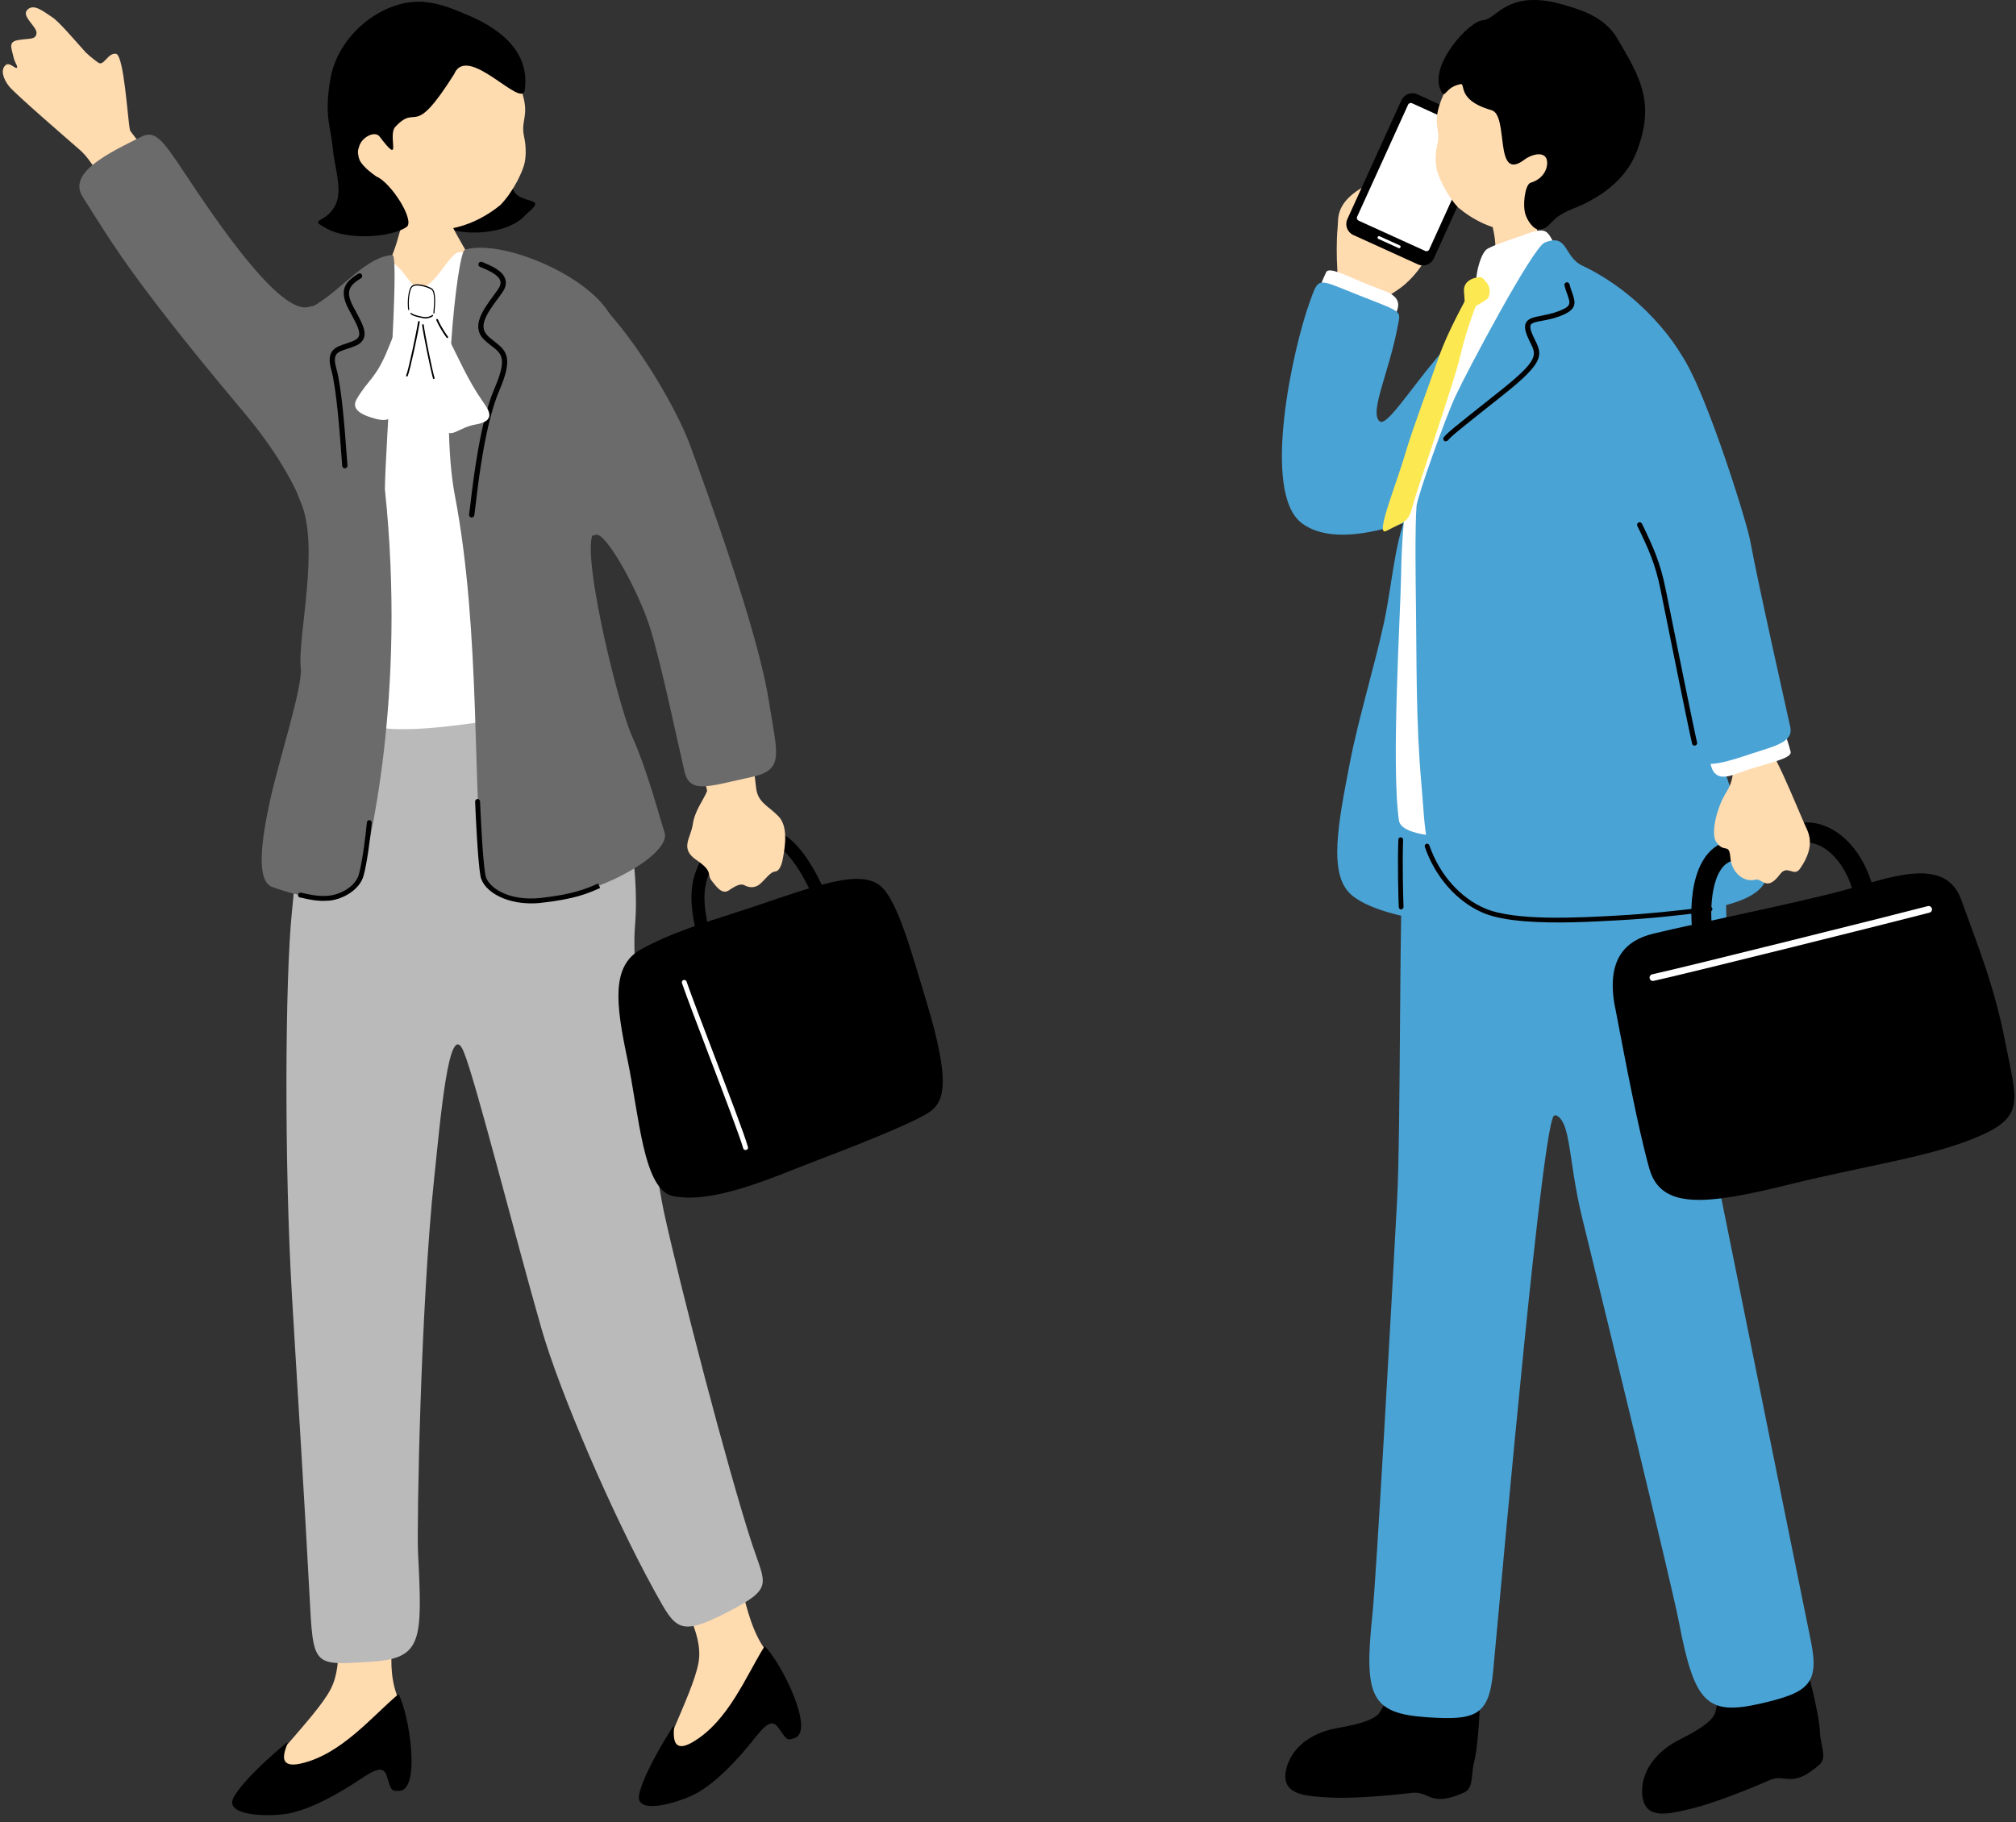<svg width="250" height="226" viewBox="0 0 250 226" fill="none" xmlns="http://www.w3.org/2000/svg">
<rect x="0" y="0" width="250" height="226" fill="#333333" stroke="none"/>
<g clip-path="url(#clip0_2229_6373)">
<path d="M14.728 25.455C12.958 22.885 11.358 19.865 9.958 18.645C8.568 17.425 1.848 11.635 1.108 10.685C0.368 9.735 0.028 8.605 0.728 8.055C1.178 7.695 1.848 8.525 2.078 8.415C2.278 8.275 1.848 7.805 1.708 7.205C1.408 5.895 0.978 5.185 2.278 4.965C3.578 4.735 4.438 4.975 4.528 4.135C4.618 3.295 2.578 2.015 3.398 1.205C4.218 0.395 5.388 1.435 6.488 2.145C7.318 2.685 9.208 4.915 10.598 6.465C11.208 7.065 12.018 7.665 12.228 7.795C12.898 8.205 13.398 6.505 14.388 6.675C15.378 6.845 15.828 14.805 16.118 16.145C16.188 16.465 20.178 21.085 20.788 22.515C21.538 24.275 16.668 28.305 14.718 25.465L14.728 25.455Z" fill="#FFDBB0"/>
<path d="M45.948 51.205C46.838 46.535 43.218 36.725 38.268 38.075C34.598 39.075 26.438 26.785 22.918 21.495C20.248 17.485 19.278 16.085 17.578 16.935C13.578 18.935 8.348 21.385 10.238 24.385C11.668 26.655 14.018 30.505 17.138 34.735C21.758 41.005 26.928 47.195 30.378 51.315C33.378 54.895 36.938 59.995 38.498 65.445C39.868 70.245 44.948 56.475 45.948 51.205Z" fill="#6B6B6B"/>
<path d="M65.188 26.635C63.228 28.975 57.888 29.335 55.488 28.295C50.378 26.065 59.618 21.945 60.308 19.705C60.818 18.065 62.128 18.645 63.698 21.025C64.178 21.755 62.458 23.705 64.948 24.625C66.348 25.145 67.188 24.945 65.178 26.645L65.188 26.635Z" fill="black"/>
<path d="M54.528 23.935C54.278 23.965 51.008 24.605 50.688 24.605C50.628 25.185 49.528 28.855 49.338 29.595C48.388 33.275 43.328 42.895 43.058 43.275C42.998 56.435 66.538 51.735 62.458 38.335C61.758 38.065 55.928 28.165 55.488 26.835C55.168 25.855 54.568 24.315 54.528 23.935Z" fill="#FFDBB0"/>
<path d="M46.349 23.995C48.758 27.315 52.118 28.755 54.798 28.505C57.478 28.255 59.898 27.165 62.048 25.435C63.728 23.695 64.879 21.165 65.079 20.105C65.258 19.135 65.219 18.005 64.989 16.945C64.448 14.465 66.189 14.345 63.938 9.455C63.248 7.975 59.248 1.235 51.998 1.525C45.618 1.775 41.319 17.025 46.358 23.985L46.349 23.995Z" fill="#FFDBB0"/>
<path d="M56.298 9.235C57.908 5.255 64.708 13.575 65.068 11.185C65.828 6.025 61.308 3.205 57.678 1.735C56.828 1.395 54.698 0.365 52.378 0.225C47.588 -0.065 41.848 4.175 40.928 10.005C40.198 14.655 41.038 15.615 41.298 18.695C41.438 20.275 42.388 23.285 41.768 25.005C40.698 27.945 37.848 26.935 40.618 28.405C43.238 29.795 48.488 29.465 50.408 28.165C51.528 27.415 48.488 22.615 46.658 21.885C43.928 19.965 44.248 18.985 44.598 17.995C44.958 17.005 46.488 16.175 47.078 16.945C49.998 20.805 47.998 16.825 49.028 15.725C51.838 12.725 51.088 17.485 56.298 9.225V9.235Z" fill="black"/>
<path d="M49.888 211.725C47.438 207.345 49.028 202.605 49.178 197.785C49.358 191.815 42.278 192.155 41.838 197.485C41.508 201.485 42.748 206.165 40.998 209.535C39.048 213.295 31.228 220.335 32.798 221.195C36.928 222.175 51.488 217.025 49.878 211.725H49.888Z" fill="#FFDBB0"/>
<path d="M49.418 210.135C46.168 212.865 42.318 217.625 37.318 218.745C33.408 219.635 36.318 215.545 35.498 216.215C33.718 217.665 30.108 220.885 28.988 222.925C27.828 225.025 32.158 225.325 34.858 225.075C36.498 224.925 39.478 224.185 45.048 220.455C46.798 219.285 47.598 219.195 47.948 220.245C48.518 221.975 48.388 222.195 49.548 222.135C52.188 221.995 50.778 212.655 49.418 210.145V210.135Z" fill="black"/>
<path d="M95.749 205.575C92.079 202.155 91.749 193.515 90.069 189.005C88.459 184.705 81.219 189.555 82.739 194.045C84.258 198.525 87.269 202.455 86.629 206.195C85.909 210.365 80.618 219.465 82.379 219.795C86.609 219.465 98.909 210.125 95.758 205.575H95.749Z" fill="#FFDBB0"/>
<path d="M94.818 204.196C92.558 207.786 90.338 213.496 85.918 216.076C82.468 218.116 83.998 213.336 83.418 214.226C82.168 216.156 79.718 220.316 79.258 222.596C78.788 224.946 83.008 223.916 85.508 222.856C87.018 222.216 89.638 220.606 93.798 215.346C95.108 213.696 95.848 213.376 96.488 214.256C97.558 215.726 97.498 215.976 98.588 215.566C101.058 214.626 96.878 206.166 94.808 204.186L94.818 204.196Z" fill="black"/>
<path d="M46.519 32.595C49.508 31.035 50.529 35.935 52.188 35.705C54.118 35.445 55.819 31.125 57.089 31.255C63.118 31.885 70.849 37.645 71.439 43.925C71.778 44.025 69.038 50.865 71.508 59.975C71.459 60.765 72.118 68.835 72.418 70.255C72.898 72.565 72.638 86.725 73.959 90.655C75.278 94.585 73.888 93.925 71.448 94.105C68.999 94.285 52.269 97.215 49.589 97.245C46.908 97.275 37.379 99.245 37.248 98.075C37.139 97.165 41.889 81.345 39.428 70.765C40.608 57.955 43.019 34.815 46.538 32.585L46.519 32.595Z" fill="white"/>
<path d="M69.599 88.175C60.398 89.255 50.478 91.535 45.148 89.845C39.459 88.035 39.828 92.615 38.538 95.555C37.248 98.495 37.158 103.755 36.188 113.235C35.358 121.445 35.228 144.215 36.218 160.965C36.968 173.665 37.819 187.085 38.379 197.795C38.849 206.815 38.748 206.565 45.938 206.125C52.408 205.725 52.389 203.605 51.839 192.565C51.678 189.385 52.148 162.055 53.858 145.995C54.608 138.935 55.678 126.025 57.498 130.445C58.998 134.065 63.968 153.765 67.178 164.915C69.398 172.615 75.859 187.725 81.198 197.405C83.799 202.115 84.198 203.075 90.278 199.935C95.969 196.985 94.939 196.585 93.288 191.595C90.319 182.565 84.258 159.265 82.299 150.165C81.049 144.355 78.198 121.395 78.739 114.935C79.428 106.735 77.049 97.865 76.308 95.365C75.558 92.865 73.769 87.695 69.588 88.185L69.599 88.175Z" fill="#BABABA"/>
<path d="M74.648 37.635C70.758 33.184 61.608 29.755 57.648 30.974C56.708 31.265 54.478 51.345 56.398 61.405C59.688 78.585 58.548 98.674 59.968 109.065C64.208 116.025 83.728 107.155 82.408 103.235C81.738 101.245 80.338 95.695 78.368 91.294C76.508 87.135 71.558 66.555 73.858 65.894C76.198 65.225 81.888 45.925 74.638 37.635H74.648Z" fill="#6B6B6B"/>
<path d="M48.678 31.635C44.798 31.825 41.138 37.725 37.158 38.635C33.268 39.525 34.868 56.775 37.268 62.225C39.718 67.785 36.868 79.075 37.298 82.865C37.558 85.165 34.578 94.315 33.498 99.255C32.408 104.235 31.718 109.285 33.768 110.025C37.768 111.465 42.618 112.425 44.618 109.065C45.708 105.655 50.438 86.295 47.728 60.675C47.768 55.905 49.588 31.605 48.678 31.645V31.635Z" fill="#6B6B6B"/>
<path d="M66.898 112.014C62.928 112.364 59.928 110.594 59.578 108.644C59.239 106.724 58.989 101.104 58.919 99.424C58.919 99.254 59.059 99.105 59.209 99.105C59.379 99.105 59.519 99.225 59.529 99.394C59.599 101.064 59.858 106.654 60.188 108.534C60.449 110.024 63.008 111.844 67.138 111.374C71.129 110.914 72.609 110.274 74.168 109.594L74.428 110.144C72.808 110.854 71.288 111.514 67.209 111.974C67.109 111.984 67.008 111.994 66.909 112.004L66.898 112.014Z" fill="black"/>
<path d="M58.528 64.195C58.528 64.195 58.478 64.195 58.448 64.195C58.268 64.165 58.148 63.995 58.168 63.815C58.208 63.565 58.258 63.105 58.338 62.505C58.698 59.455 59.538 52.325 61.328 48.165C62.928 44.435 62.208 43.875 60.998 42.945C60.688 42.705 60.338 42.435 59.998 42.095C58.388 40.485 59.928 38.395 61.168 36.715C61.378 36.425 61.588 36.135 61.778 35.865C62.038 35.485 62.128 35.145 62.038 34.835C61.808 34.055 60.508 33.515 59.728 33.185L59.528 33.105C59.358 33.035 59.278 32.835 59.348 32.675C59.418 32.505 59.608 32.435 59.778 32.495L59.978 32.575C60.918 32.975 62.348 33.565 62.668 34.645C62.818 35.145 62.698 35.685 62.318 36.235C62.128 36.515 61.908 36.805 61.688 37.105C60.258 39.045 59.338 40.505 60.458 41.625C60.768 41.935 61.088 42.175 61.388 42.415C62.838 43.535 63.648 44.415 61.928 48.415C60.178 52.495 59.338 59.555 58.988 62.575C58.918 63.195 58.858 63.655 58.818 63.915C58.798 64.065 58.668 64.175 58.518 64.195H58.528Z" fill="black"/>
<path d="M42.799 58.095C42.619 58.115 42.459 57.975 42.439 57.795C42.419 57.515 42.379 57.065 42.339 56.485C42.139 53.775 41.719 48.145 41.089 45.915C40.389 43.445 41.589 43.055 42.859 42.635C43.169 42.535 43.509 42.425 43.849 42.275C44.209 42.115 44.429 41.925 44.509 41.685C44.709 41.105 44.189 40.145 43.589 39.025C43.469 38.795 43.339 38.565 43.219 38.325C42.019 36.025 42.749 34.975 44.419 33.955C44.569 33.855 44.779 33.905 44.869 34.065C44.969 34.225 44.919 34.425 44.759 34.515C43.299 35.415 42.809 36.135 43.799 38.025C43.919 38.265 44.049 38.495 44.169 38.715C44.869 40.015 45.429 41.045 45.129 41.905C44.979 42.325 44.649 42.655 44.109 42.885C43.749 43.045 43.389 43.155 43.059 43.265C41.779 43.685 41.199 43.865 41.719 45.735C42.369 48.025 42.789 53.705 42.989 56.435C43.029 57.005 43.069 57.455 43.089 57.735C43.109 57.915 42.969 58.075 42.789 58.095H42.799Z" fill="black"/>
<path d="M40.718 111.715C39.468 111.825 38.328 111.575 37.639 111.415C37.459 111.375 37.319 111.345 37.209 111.325C37.038 111.295 36.928 111.145 36.959 110.975C36.989 110.805 37.139 110.695 37.309 110.725C37.428 110.745 37.589 110.785 37.779 110.825C38.489 110.985 39.669 111.245 40.919 111.085C42.349 110.895 44.089 109.915 44.498 108.475C44.928 106.965 45.328 103.775 45.498 102.005C45.519 101.835 45.658 101.715 45.828 101.735C45.998 101.755 46.118 101.895 46.099 102.065C45.928 103.855 45.519 107.095 45.078 108.645C44.599 110.345 42.618 111.485 40.998 111.695C40.908 111.705 40.819 111.715 40.728 111.725L40.718 111.715Z" fill="black"/>
<path d="M90.828 113.325C99.808 110.445 106.168 107.585 109.088 109.815C111.248 111.465 113.008 118.055 114.788 123.905C118.278 135.375 116.918 137.065 114.578 138.355C111.848 139.855 105.428 142.375 100.688 144.175C96.018 145.955 88.558 149.365 83.508 148.375C79.738 147.635 79.288 138.395 77.768 131.205C76.378 124.585 75.788 119.845 79.428 117.795C83.058 115.745 87.958 114.245 90.838 113.325H90.828Z" fill="black"/>
<path d="M88.248 119.645C88.248 119.645 88.288 119.645 88.298 119.635C88.728 119.505 88.958 119.055 88.828 118.625C86.748 111.885 87.058 109.665 88.618 106.955C89.228 105.885 90.768 104.565 92.708 104.205C93.768 104.005 95.358 104.035 96.908 105.295C98.918 106.935 100.778 110.805 101.458 113.035C101.588 113.465 102.038 113.715 102.468 113.575C102.898 113.445 103.138 112.995 103.008 112.565C102.318 110.305 100.328 106.005 97.928 104.045C96.328 102.745 94.418 102.255 92.418 102.625C90.288 103.015 88.208 104.435 87.218 106.155C85.448 109.235 85.038 111.835 87.288 119.105C87.418 119.515 87.838 119.745 88.238 119.655L88.248 119.645Z" fill="black"/>
<path d="M87.678 98.135C87.208 99.295 86.158 100.535 85.908 102.265C85.658 103.985 84.258 105.245 86.378 106.685C88.498 108.125 87.618 108.435 88.238 109.225C88.858 110.015 89.548 111.015 90.408 110.425C91.268 109.835 91.868 109.555 92.338 109.815C92.808 110.075 93.598 110.255 94.318 109.585C95.038 108.925 95.558 108.145 96.118 108.105C96.678 108.055 96.968 107.215 97.118 106.295C97.268 105.385 97.838 102.595 96.548 101.265C95.258 99.925 93.958 99.565 93.758 97.685C93.728 97.395 92.748 89.495 92.778 88.705C92.608 86.975 85.258 87.285 85.328 89.375C85.278 90.115 87.788 97.865 87.678 98.135Z" fill="#FFDBB0"/>
<path d="M73.868 66.335C75.148 65.905 79.308 73.575 80.658 78.015C82.108 82.795 83.888 91.465 84.888 95.705C85.548 98.525 87.868 97.535 93.228 96.375C97.348 95.485 96.368 93.525 95.338 86.915C93.998 78.295 87.628 60.855 85.658 55.435C83.658 49.925 77.748 40.405 73.308 36.635C69.638 33.515 69.858 44.645 69.528 50.545C68.958 60.605 70.478 67.475 73.868 66.345V66.335Z" fill="#6B6B6B"/>
<path d="M92.558 142.635C92.709 142.585 92.799 142.425 92.749 142.275C92.398 140.945 90.368 135.625 88.409 130.485C87.008 126.815 85.689 123.345 85.138 121.755C85.088 121.595 84.909 121.515 84.758 121.565C84.599 121.615 84.519 121.795 84.569 121.945C85.118 123.545 86.439 127.015 87.838 130.695C89.698 135.585 91.808 141.135 92.159 142.425C92.198 142.585 92.368 142.685 92.528 142.635C92.528 142.635 92.538 142.635 92.549 142.635H92.558Z" fill="white"/>
<path d="M52.758 38.835C52.208 39.015 52.518 41.805 53.338 45.235C54.288 49.205 53.688 50.665 55.148 53.225C55.878 54.505 56.888 53.005 58.978 52.655C61.638 52.205 60.578 50.815 59.848 49.775C58.068 47.245 56.838 44.375 55.158 41.055C54.188 39.125 54.088 38.405 52.768 38.845L52.758 38.835Z" fill="white"/>
<path d="M51.658 38.104C51.218 36.954 50.648 36.894 48.148 43.194C46.638 46.994 45.598 47.114 44.218 49.534C43.488 50.814 44.968 51.444 45.988 51.774C48.548 52.604 48.528 51.694 49.078 50.544C50.648 47.294 50.648 45.004 51.718 41.444C52.338 39.374 51.818 38.514 51.658 38.114V38.104Z" fill="white"/>
<path d="M52.468 35.395C50.868 35.164 50.748 35.525 50.678 37.065C50.618 38.355 50.708 38.895 52.228 39.194C53.748 39.495 53.728 39.135 53.858 37.944C53.988 36.755 54.198 35.645 52.468 35.395Z" fill="white"/>
<path d="M50.678 38.465C50.678 38.465 50.688 38.465 50.698 38.465C50.728 38.465 50.758 38.415 50.748 38.375C50.698 38.115 50.648 37.295 50.788 36.515C50.928 35.775 51.068 35.455 51.578 35.425C52.128 35.385 52.948 35.595 53.488 35.915C53.958 36.195 53.828 37.775 53.758 38.625L53.738 38.805C53.738 38.805 53.758 38.885 53.798 38.895C53.798 38.895 53.868 38.875 53.868 38.825L53.888 38.645C53.968 37.695 54.098 36.105 53.548 35.775C52.988 35.445 52.158 35.225 51.568 35.275C50.978 35.315 50.808 35.695 50.658 36.485C50.528 37.215 50.558 38.065 50.618 38.405C50.618 38.435 50.648 38.465 50.678 38.465Z" fill="black"/>
<path d="M52.818 39.504C53.208 39.484 53.568 39.324 53.688 39.204C53.718 39.174 53.718 39.114 53.688 39.084C53.658 39.044 53.618 39.034 53.588 39.074C53.458 39.204 52.978 39.394 52.518 39.314C51.688 39.164 51.118 38.974 51.018 38.824C50.988 38.784 50.948 38.784 50.918 38.814C50.888 38.844 50.888 38.904 50.918 38.934C51.058 39.134 51.598 39.314 52.518 39.484C52.628 39.504 52.738 39.514 52.838 39.504H52.818Z" fill="black"/>
<path d="M53.788 47.004C53.788 47.004 53.808 47.004 53.818 47.004C53.878 46.984 53.908 46.924 53.888 46.874C53.618 46.014 52.658 41.284 52.548 40.304C52.548 40.244 52.488 40.204 52.438 40.214C52.378 40.214 52.338 40.274 52.348 40.334C52.458 41.314 53.428 46.074 53.698 46.944C53.708 46.994 53.758 47.024 53.808 47.014L53.788 47.004Z" fill="black"/>
<path d="M50.468 46.704C50.468 46.704 50.538 46.674 50.558 46.644C50.868 45.914 51.878 41.114 52.058 39.944C52.058 39.884 52.028 39.834 51.968 39.824C51.908 39.824 51.858 39.854 51.848 39.914C51.668 41.044 50.668 45.864 50.368 46.564C50.348 46.614 50.368 46.684 50.428 46.704C50.448 46.704 50.458 46.704 50.478 46.704H50.468Z" fill="black"/>
<path d="M55.478 41.934C55.478 41.934 55.508 41.934 55.528 41.914C55.578 41.885 55.588 41.825 55.558 41.775C55.308 41.425 54.748 40.624 54.298 39.624C54.278 39.575 54.218 39.544 54.158 39.575C54.108 39.594 54.078 39.664 54.108 39.715C54.558 40.734 55.128 41.544 55.378 41.885C55.398 41.914 55.438 41.934 55.478 41.934Z" fill="black"/>
<path d="M165.928 37.915C165.858 36.375 165.928 34.905 165.838 33.425C165.748 31.945 165.718 29.815 165.878 28.215C165.988 27.175 165.578 25.305 168.778 23.355C169.978 22.625 169.968 24.525 171.408 23.715C173.838 22.345 173.638 24.225 174.478 24.355C175.928 24.575 176.898 26.335 176.248 28.185C175.598 30.035 176.808 28.895 177.088 30.805C177.258 31.945 175.318 34.625 173.338 35.945C171.358 37.255 171.508 37.185 171.358 38.275C171.208 39.395 165.968 38.695 165.938 37.915H165.928Z" fill="#FFDBB0"/>
<path d="M173.786 12.44L167.084 27.178C166.744 27.927 167.075 28.81 167.824 29.151L175.835 32.793C176.584 33.134 177.467 32.803 177.808 32.053L184.509 17.315C184.85 16.566 184.519 15.683 183.769 15.342L175.759 11.7C175.009 11.359 174.126 11.691 173.786 12.44Z" fill="black"/>
<path d="M174.612 12.989L168.296 26.881C168.211 27.067 168.293 27.286 168.479 27.371L176.745 31.129C176.931 31.214 177.151 31.131 177.235 30.945L183.551 17.054C183.636 16.868 183.554 16.648 183.368 16.564L175.102 12.806C174.916 12.721 174.696 12.803 174.612 12.989Z" fill="white"/>
<path d="M170.837 29.424L170.862 29.369C170.895 29.297 170.988 29.262 171.061 29.295L173.601 30.45C173.674 30.483 173.708 30.576 173.675 30.648L173.65 30.703C173.617 30.776 173.525 30.811 173.452 30.777L170.912 29.623C170.839 29.59 170.804 29.497 170.837 29.424Z" fill="white"/>
<path d="M179.749 14.195C179.689 14.335 179.529 14.395 179.389 14.335C179.249 14.275 179.189 14.115 179.249 13.975C179.309 13.835 179.469 13.775 179.609 13.835C179.749 13.895 179.809 14.055 179.749 14.195Z" fill="white"/>
<path d="M170.969 35.805C167.839 34.705 164.849 32.895 164.449 33.775C163.539 35.745 162.539 38.035 164.709 38.935C167.209 39.965 170.929 42.805 173.019 39.025C174.179 36.935 172.379 36.315 170.969 35.815V35.805Z" fill="white"/>
<path d="M173.339 40.414C172.249 46.244 169.759 51.184 171.089 52.264C172.759 53.614 182.179 34.774 188.059 39.484C190.549 41.474 189.409 58.444 183.829 60.884C179.449 62.794 167.019 69.144 161.409 64.874C156.399 61.064 160.319 43.274 162.379 37.574C163.609 34.184 163.189 34.534 168.659 36.684C174.049 38.804 173.689 38.504 173.339 40.424V40.414Z" fill="#4AA3D5"/>
<path d="M175.249 62.515C173.069 65.395 172.789 71.775 171.629 77.205C170.509 82.435 168.479 89.035 167.409 94.535C165.929 102.195 164.689 108.465 167.569 110.985C170.809 113.825 180.759 115.095 184.719 114.405C188.679 113.715 187.499 97.735 185.919 90.485C184.329 83.235 185.739 64.815 183.529 63.955C181.319 63.085 178.119 62.495 175.259 62.505L175.249 62.515Z" fill="#4AA3D5"/>
<path d="M183.548 209.445C183.508 208.705 179.018 206.725 174.888 207.535C172.958 207.915 171.638 211.955 170.888 212.665C169.628 213.865 165.998 214.255 164.998 214.525C160.458 215.735 159.478 218.815 159.398 220.135C159.248 222.675 162.018 222.795 164.888 222.965C167.118 223.095 171.478 222.835 175.058 222.385C177.278 222.105 177.338 224.255 181.548 222.345C182.788 221.775 182.358 220.265 182.818 218.475C183.378 216.295 183.598 210.605 183.538 209.445H183.548Z" fill="black"/>
<path d="M181.549 98.865C182.809 98.885 197.139 101.075 196.589 108.645C196.129 114.955 194.489 138.645 192.759 138.365C191.399 138.145 186.579 192.055 185.159 207.325C184.649 212.825 183.009 213.425 176.919 213.005C170.039 212.525 169.109 210.485 170.189 200.285C170.659 195.865 172.549 162.045 173.249 148.905C173.739 139.755 173.479 110.985 174.089 103.595C174.689 96.345 177.199 98.795 181.549 98.855V98.865Z" fill="#4AA3D5"/>
<path d="M223.758 205.985C223.508 205.285 218.628 204.695 214.918 206.665C213.178 207.585 213.088 211.845 212.578 212.735C211.718 214.245 208.368 215.675 207.478 216.225C203.478 218.695 203.438 221.935 203.748 223.215C204.338 225.695 207.028 224.995 209.828 224.325C211.998 223.805 216.098 222.285 219.398 220.825C221.438 219.915 222.128 221.955 225.598 218.905C226.628 218.005 225.768 216.675 225.688 214.825C225.598 212.575 224.148 207.065 223.758 205.975V205.985Z" fill="black"/>
<path d="M177.689 100.655C178.899 100.315 184.529 101.005 195.699 100.655C206.179 100.325 211.389 97.395 213.059 104.805C214.449 110.975 214.259 116.785 213.499 122.055C212.529 128.715 210.039 131.915 211.969 141.265C212.759 145.085 221.479 188.445 224.549 203.485C225.659 208.895 224.269 209.945 218.309 211.315C211.579 212.855 210.109 211.165 208.179 201.095C207.339 196.735 199.329 163.815 196.199 151.045C194.289 143.245 194.939 138.215 192.319 138.215C174.229 138.215 174.529 101.535 177.689 100.665V100.655Z" fill="#4AA3D5"/>
<path d="M184.668 26.645C185.008 26.575 189.498 25.955 189.918 25.825C190.238 26.505 190.878 30.525 191.548 31.245C193.078 32.915 195.928 35.385 190.928 36.105C182.518 37.315 184.888 34.755 185.288 32.715C185.858 29.815 184.778 27.125 184.678 26.645H184.668Z" fill="#FFDBB0"/>
<path d="M192.969 30.594C191.919 28.944 192.059 28.034 189.499 28.954C187.029 29.844 185.599 30.254 184.499 30.834C183.679 31.274 183.079 33.604 183.059 34.814C183.019 37.414 175.379 50.354 174.969 55.864C174.559 61.294 173.849 64.534 173.749 71.284C173.669 76.234 172.499 94.994 173.479 101.764C173.969 105.124 189.749 103.944 203.039 101.794C207.969 100.994 203.399 73.834 205.089 50.444C205.499 44.784 202.249 38.104 197.469 35.904C193.399 34.034 193.579 33.164 192.969 30.594Z" fill="white"/>
<path d="M184.289 34.965C183.819 34.505 183.889 34.275 183.099 34.425C182.309 34.575 181.439 35.094 181.549 36.184C181.659 37.234 181.499 37.944 182.249 38.094C182.869 38.224 183.789 37.474 184.299 37.184C184.809 36.895 184.939 35.664 184.299 34.974L184.289 34.965Z" fill="#FCE952"/>
<path d="M183.469 36.775C183.149 37.624 181.939 40.465 181.039 44.334C180.299 47.505 175.669 60.855 175.249 62.525C174.669 64.844 174.339 64.585 171.919 65.855C170.419 66.644 173.139 60.175 174.299 56.154C175.049 53.535 177.529 46.874 178.299 44.645C179.199 42.014 180.479 39.554 181.849 36.955C182.669 35.385 183.829 35.734 183.479 36.775H183.469Z" fill="#FCE952"/>
<path d="M195.309 24.665C193.039 27.695 189.919 28.965 187.459 28.685C184.999 28.415 182.779 27.365 180.829 25.745C179.309 24.115 178.289 21.765 178.119 20.795C177.969 19.895 178.019 18.855 178.249 17.885C178.779 15.615 177.179 15.475 179.339 11.005C179.989 9.645 183.789 3.505 190.469 3.885C196.339 4.215 200.069 18.335 195.309 24.665Z" fill="#FFDBB0"/>
<path d="M180.958 10.475C179.088 10.895 179.258 12.475 178.648 11.175C177.208 8.115 182.118 2.595 183.958 2.495C185.588 2.405 186.978 -1.525 194.118 0.655C195.888 1.195 198.938 2.005 200.588 4.815C203.358 9.555 205.268 12.655 203.018 18.675C201.958 21.505 199.538 24.145 194.908 25.955C191.948 27.115 192.348 28.555 190.668 28.435C190.238 28.405 189.488 27.575 189.168 26.595C188.798 25.475 189.098 23.045 189.748 22.685C191.798 22.115 192.118 20.215 191.708 19.555C191.228 18.795 189.848 19.195 189.068 19.785C185.188 22.735 187.168 14.295 184.958 13.665C180.318 12.345 181.978 10.075 180.968 10.475H180.958Z" fill="black"/>
<path d="M180.509 49.105C181.899 46.105 190.059 30.695 191.559 30.085C194.489 28.895 193.899 31.865 196.209 32.945C203.229 36.255 208.359 42.675 209.769 46.585C211.509 51.415 214.869 64.735 212.339 70.535C211.219 73.105 210.049 77.715 211.479 85.535C212.339 90.265 214.229 99.205 218.269 105.685C222.719 112.845 209.029 113.375 198.369 113.905C191.029 114.275 185.919 115.275 181.009 110.925C176.499 107.955 176.789 102.985 176.259 97.175C175.589 89.785 175.679 82.045 175.589 74.995C175.559 72.625 175.449 65.565 175.659 62.775C175.799 61.455 179.239 51.835 180.509 49.095V49.105Z" fill="#4AA3D5"/>
<path d="M179.309 54.725C179.399 54.725 179.499 54.685 179.559 54.615C180.059 54.035 180.559 53.635 185.339 49.835L186.449 48.955C191.459 44.975 191.289 44.065 190.379 42.225C190.249 41.975 190.119 41.695 189.989 41.385C189.769 40.855 189.719 40.485 189.819 40.295C189.969 40.025 190.529 39.915 191.249 39.785C191.839 39.675 192.579 39.535 193.369 39.245C195.589 38.425 195.429 37.625 194.959 36.295C194.849 35.995 194.729 35.645 194.629 35.255C194.589 35.085 194.409 34.975 194.239 35.025C194.069 35.065 193.959 35.245 194.009 35.415C194.119 35.835 194.239 36.195 194.359 36.515C194.769 37.695 194.889 38.005 193.149 38.645C192.409 38.915 191.729 39.045 191.129 39.165C190.249 39.335 189.549 39.465 189.249 40.005C189.039 40.395 189.079 40.895 189.379 41.645C189.509 41.975 189.659 42.265 189.789 42.535C190.529 44.035 190.839 44.655 186.039 48.475L184.929 49.355C180.109 53.185 179.609 53.585 179.059 54.215C178.939 54.345 178.959 54.555 179.089 54.675C179.149 54.725 179.219 54.755 179.299 54.755L179.309 54.725Z" fill="black"/>
<path d="M195.229 114.395C191.089 114.495 186.549 114.345 183.929 113.235C180.679 111.855 177.979 108.795 176.689 105.045C176.639 104.885 176.719 104.725 176.869 104.665C177.029 104.615 177.189 104.695 177.249 104.845C178.479 108.435 181.059 111.365 184.159 112.685C187.859 114.265 195.729 113.835 200.429 113.575C204.729 113.335 208.239 112.925 210.559 112.645C211.129 112.575 211.619 112.515 212.019 112.475C212.199 112.455 212.329 112.575 212.349 112.735C212.369 112.895 212.249 113.045 212.089 113.065C211.699 113.105 211.209 113.165 210.639 113.235C208.309 113.515 204.789 113.935 200.469 114.165C198.969 114.245 197.149 114.345 195.239 114.395H195.229Z" fill="black"/>
<path d="M173.759 112.805C173.599 112.805 173.469 112.685 173.459 112.525C173.409 111.515 173.289 106.915 173.409 104.145C173.409 103.985 173.529 103.855 173.719 103.865C173.879 103.865 174.009 104.015 173.999 104.175C173.889 106.795 173.999 111.385 174.049 112.495C174.049 112.655 173.929 112.795 173.769 112.805H173.759Z" fill="black"/>
<path d="M200.289 124.954C201.549 131.514 203.109 139.884 204.529 144.944C205.949 150.004 211.419 149.504 221.659 146.974C231.899 144.444 239.249 143.554 245.239 141.014C251.229 138.484 250.069 136.494 248.689 129.364C247.309 122.224 245.219 117.214 243.199 111.584C241.219 106.074 234.219 108.904 228.599 110.444C223.219 111.914 210.199 114.554 205.009 115.814C201.549 116.654 199.139 119.004 200.279 124.954H200.289Z" fill="black"/>
<path d="M211.349 118.114C210.779 118.114 210.269 117.724 210.129 117.154C209.479 114.434 209.099 106.384 213.649 104.534C217.209 103.094 220.269 102.314 223.579 102.034C227.129 101.724 231.359 104.904 232.609 111.564C232.739 112.244 232.289 112.894 231.609 113.024C230.929 113.144 230.279 112.704 230.149 112.024C229.179 106.874 226.119 104.314 223.789 104.524C220.739 104.794 217.899 105.504 214.579 106.854C212.009 107.894 211.889 113.814 212.549 116.564C212.709 117.234 212.299 117.914 211.619 118.074C211.519 118.094 211.419 118.104 211.329 118.104L211.349 118.114Z" fill="black"/>
<path d="M204.979 121.685C204.789 121.685 204.609 121.555 204.569 121.355C204.519 121.135 204.659 120.905 204.889 120.855C208.869 119.985 235.409 113.355 239.059 112.395C239.289 112.335 239.509 112.475 239.569 112.695C239.629 112.915 239.499 113.145 239.269 113.205C235.619 114.165 209.059 120.805 205.069 121.665C205.039 121.665 205.009 121.665 204.979 121.665V121.685Z" fill="white"/>
<path d="M219.489 91.494C220.159 92.854 219.859 93.604 220.539 94.894C221.209 96.184 222.759 99.824 223.749 102.154C224.149 103.104 225.329 104.704 223.229 107.734C222.439 108.874 221.689 107.154 220.719 108.464C219.079 110.664 218.509 108.894 217.699 109.114C216.309 109.494 214.729 108.304 214.579 106.374C214.429 104.444 213.789 105.954 212.779 104.354C212.169 103.394 212.839 100.204 214.099 98.234C215.359 96.264 214.849 94.194 214.549 93.154C214.239 92.084 219.139 90.814 219.489 91.514V91.494Z" fill="#FFDBB0"/>
<path d="M215.729 95.835C218.839 94.685 222.299 94.165 222.049 93.235C221.489 91.145 220.799 88.735 218.559 89.435C215.979 90.235 211.299 90.425 212.109 94.675C212.549 97.025 214.329 96.355 215.739 95.835H215.729Z" fill="white"/>
<path d="M196.598 52.415C198.208 55.545 204.978 67.635 205.618 70.285C206.258 72.935 209.548 90.275 210.548 93.865C211.028 95.605 214.438 94.395 217.358 93.435C220.098 92.545 222.388 92.025 222.018 90.235C221.768 89.025 218.088 72.775 217.028 67.025C216.548 64.415 210.698 45.865 207.988 43.465C205.718 41.455 202.548 38.865 197.938 42.165C194.278 44.785 195.148 49.585 196.588 52.405L196.598 52.415Z" fill="#4AA3D5"/>
<path d="M210.139 92.495C209.999 92.495 209.869 92.394 209.839 92.254C209.449 90.684 207.019 78.585 206.099 74.025L205.929 73.184C205.269 69.915 204.439 68.115 203.039 65.225C202.969 65.064 203.039 64.885 203.189 64.805C203.339 64.734 203.529 64.794 203.609 64.945C205.029 67.885 205.869 69.715 206.549 73.055L206.719 73.894C207.549 78.014 210.069 90.534 210.449 92.094C210.489 92.264 210.389 92.434 210.219 92.475C210.189 92.475 210.169 92.475 210.149 92.475L210.139 92.495Z" fill="black"/>
</g>
<defs>
<clipPath id="clip0_2229_6373">
<rect width="249.44" height="225.14" fill="white" transform="translate(0.358 0.005)"/>
</clipPath>
</defs>
</svg>
